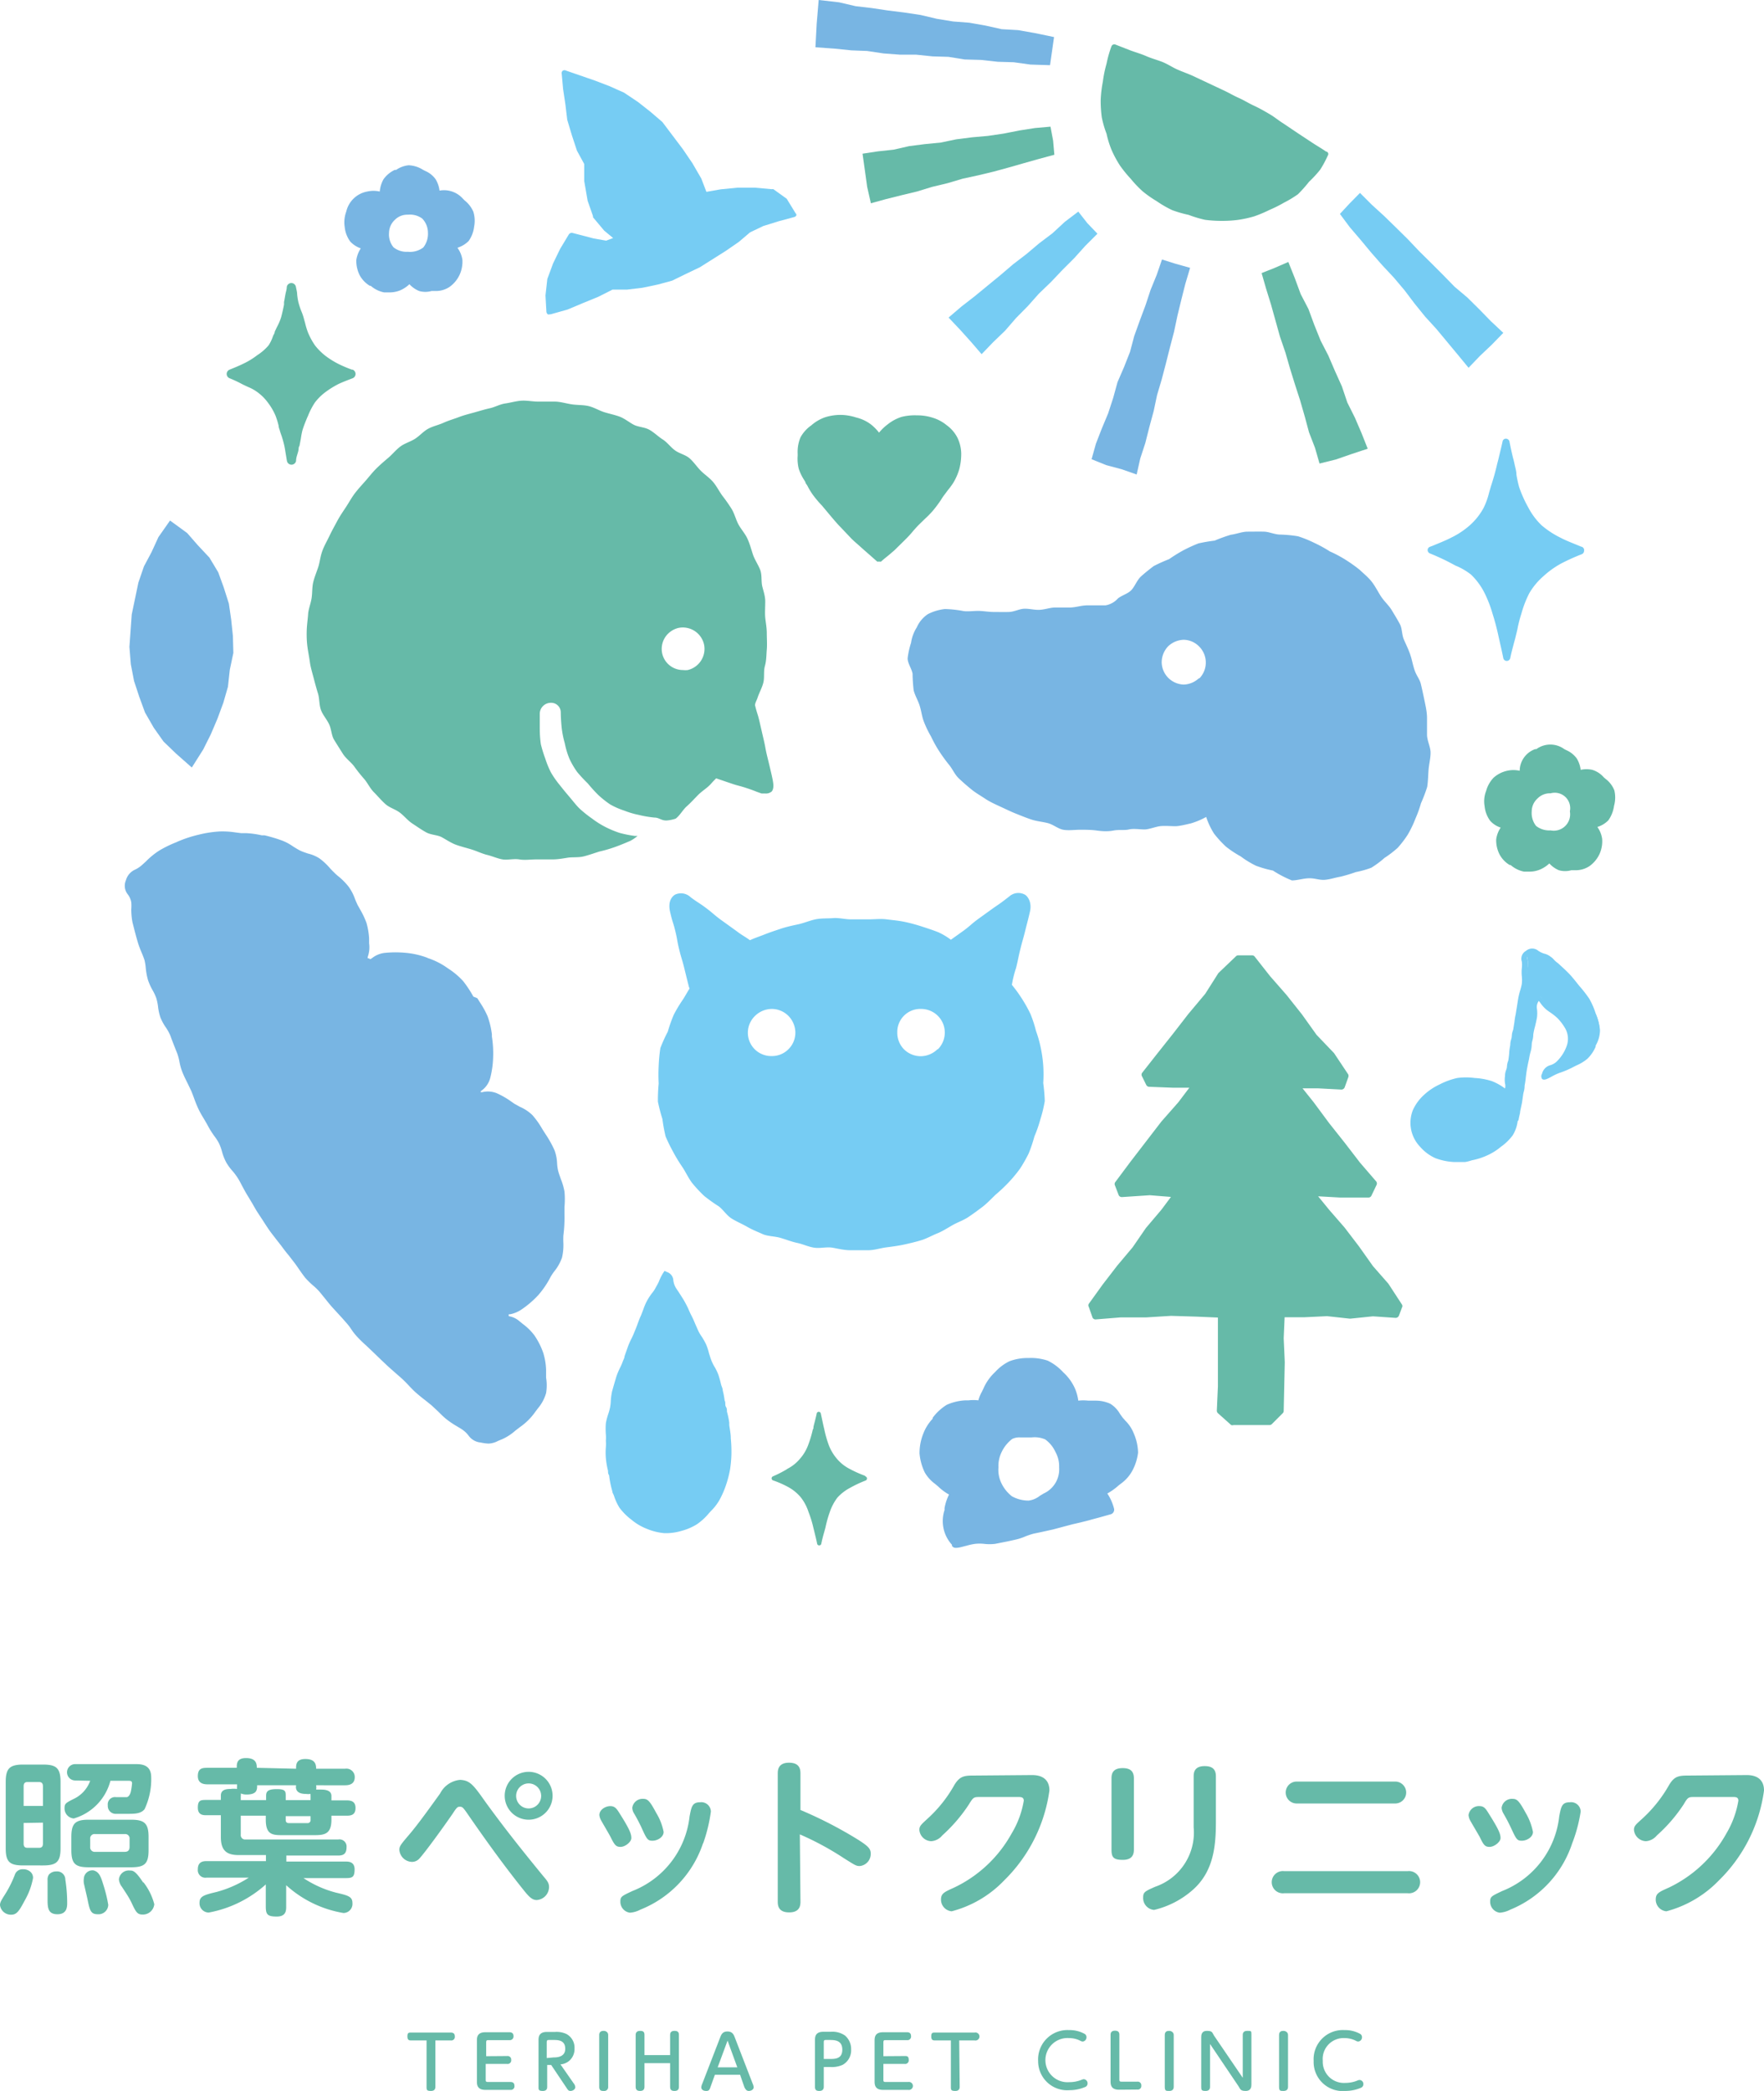 <svg id="レイヤー_1" data-name="レイヤー 1" xmlns="http://www.w3.org/2000/svg" viewBox="0 0 114.22 135.37"><defs><style>.cls-1{fill:#66baa8;}.cls-2{fill:#76ccf3;}.cls-3{fill:#78b5e3;}</style></defs><path class="cls-1" d="M2.49,121.58a4.58,4.58,0,0,1-.55,1.48c-.37.71-.53.9-.87.9a.71.71,0,0,1-.72-.62c0-.19.09-.32.36-.75a7.16,7.16,0,0,0,.61-1.24.52.52,0,0,1,.54-.33C2,121,2.49,121.11,2.49,121.58Zm1.78-1.93c0,.88-.25,1.12-1.13,1.12H1.85c-.89,0-1.13-.24-1.13-1.12v-4.28c0-.87.25-1.13,1.13-1.13H3.14c.86,0,1.13.23,1.13,1.13Zm-2.39-2.73H3.13v-1.28c0-.18-.08-.27-.25-.27H2.13c-.19,0-.25.11-.25.27Zm0,1.1v1.34c0,.17.06.27.25.27h.75c.19,0,.25-.11.25-.27V118Zm2.7,3.67a9.74,9.74,0,0,1,.12,1.49c0,.25,0,.75-.63.75s-.64-.44-.64-1c0-.19,0-1,0-1.21a.57.57,0,0,1,.09-.36.61.61,0,0,1,.47-.2A.53.53,0,0,1,4.58,121.69Zm.64-6.42a.53.53,0,1,1,0-1.06H9.09c.37,0,1.05,0,1.05.85a4.53,4.53,0,0,1-.43,2.07c-.23.28-.58.3-1.1.3l-.74,0a.51.51,0,0,1-.54-.55.47.47,0,0,1,.54-.53c.11,0,.57,0,.67,0s.22-.11.28-.35a4.59,4.59,0,0,0,.08-.53c0-.08,0-.18-.2-.18H7.5a3.45,3.45,0,0,1-2.37,2.44.65.65,0,0,1-.6-.67c0-.3.08-.34.66-.63a2.08,2.08,0,0,0,1-1.14Zm4.75,4.5c0,.88-.24,1.12-1.13,1.12H6.09c-.88,0-1.12-.24-1.12-1.12v-.83c0-.87.23-1.13,1.12-1.13H8.84c.88,0,1.13.25,1.13,1.13Zm-2.92,2.28a9.31,9.31,0,0,1,.31,1.27.63.63,0,0,1-.68.61c-.46,0-.52-.25-.67-1-.09-.39-.14-.61-.23-1a1.13,1.13,0,0,1,0-.32.56.56,0,0,1,.62-.52C6.78,121.19,6.88,121.5,7.05,122.05Zm1.69-3a.28.28,0,0,0-.31-.31H6.51a.28.28,0,0,0-.32.31v.52a.29.29,0,0,0,.32.32H8.43c.22,0,.31-.12.31-.32Zm.89,2.8a3.91,3.91,0,0,1,.71,1.43.74.74,0,0,1-.75.67c-.36,0-.44-.16-.74-.8-.13-.26-.2-.38-.61-1a.93.93,0,0,1-.19-.48.64.64,0,0,1,.71-.57C9,121.09,9.17,121.2,9.63,121.89Z" transform="translate(-0.35)"/><path class="cls-1" d="M19.52,114.51c0-.26,0-.63.6-.63s.7.3.7.63h1.87a.54.54,0,0,1,.63.54c0,.44-.32.53-.63.53H20.82a.87.87,0,0,1,0,.28l.31,0c.41,0,.68.1.68.42v.28h1c.27,0,.56.06.56.49s-.26.5-.56.5h-1v.26c0,.94-.46,1-1.12,1h-2c-.67,0-1.13,0-1.13-1v-.26H15.94v1.23a.28.28,0,0,0,.31.31h6a.46.46,0,0,1,.54.49c0,.41-.17.55-.54.55H18.89v.39h3.86c.15,0,.56,0,.56.5s-.14.57-.56.57H20a7,7,0,0,0,2.1.94c.77.18,1.07.25,1.07.67a.59.59,0,0,1-.58.65,7.29,7.29,0,0,1-3.71-1.8v1.37c0,.26,0,.66-.61.66s-.71-.14-.71-.66V122a7.58,7.58,0,0,1-3.69,1.82.6.6,0,0,1-.6-.64c0-.41.29-.5,1.09-.69a7.3,7.3,0,0,0,2.1-.93H13.73a.49.49,0,0,1-.57-.54c0-.48.32-.53.57-.53h3.84v-.39H15.82c-.74,0-1.17-.24-1.17-1.17v-1.41h-.93c-.2,0-.56,0-.56-.49s.19-.5.56-.5h.93v-.28c0-.37.31-.43.63-.43a1.53,1.53,0,0,1,.42,0,.36.36,0,0,1,0-.15v-.15H13.81c-.17,0-.65,0-.65-.53s.31-.54.65-.54h1.87c0-.27,0-.63.6-.63s.7.3.7.63Zm0,1.07H17c0,.28,0,.6-.69.6a1,1,0,0,1-.37-.07.34.34,0,0,1,0,.15v.28h1.64v-.28c0-.3.14-.43.7-.43s.57.15.57.43v.28h1.61v-.29a.41.41,0,0,1,0-.11,1.11,1.11,0,0,1-.31,0c-.4,0-.64-.14-.64-.46Zm-.67,2v.24c0,.14.06.21.21.21h1.19a.19.19,0,0,0,.21-.21v-.24Z" transform="translate(-0.35)"/><path class="cls-1" d="M31.79,116.67c1.26,1.73,2.27,3,3.75,4.81.28.32.36.46.36.69a.85.85,0,0,1-.8.84c-.3,0-.51-.22-.89-.7-1.28-1.6-2.48-3.27-3.67-5-.19-.26-.25-.34-.4-.34s-.19,0-.48.45c-.69,1-1.79,2.51-2.15,2.9a.64.64,0,0,1-.48.22.84.84,0,0,1-.82-.77c0-.24.06-.32.64-1s1.35-1.76,2-2.66a1.62,1.62,0,0,1,1.29-.88C30.78,115.26,31,115.55,31.79,116.67Zm4.34-.4a1.55,1.55,0,1,1-1.55-1.56A1.55,1.55,0,0,1,36.13,116.27Zm-2.36,0a.81.81,0,0,0,1.62,0,.81.81,0,1,0-1.62,0Z" transform="translate(-0.35)"/><path class="cls-1" d="M39.87,116.93c.32,0,.43.2.65.55.63,1,.71,1.27.71,1.52s-.4.57-.7.57-.39-.13-.65-.65c-.09-.18-.53-.92-.61-1.07a.9.9,0,0,1-.11-.34C39.16,117.16,39.55,116.93,39.87,116.93Zm6,2.41a7,7,0,0,1-4.05,4.29,1.7,1.7,0,0,1-.68.2.71.71,0,0,1-.62-.73c0-.31.09-.35.77-.67A5.88,5.88,0,0,0,45,117.6c.12-.63.17-.92.69-.92a.62.62,0,0,1,.69.6A10.09,10.09,0,0,1,45.88,119.34ZM42,116.46c.28,0,.42.12.84.91a3.67,3.67,0,0,1,.48,1.23c0,.34-.4.57-.72.57s-.37-.09-.74-.91c-.17-.35-.25-.5-.45-.85a.74.74,0,0,1-.12-.37A.67.67,0,0,1,42,116.46Z" transform="translate(-0.35)"/><path class="cls-1" d="M52.18,123.09c0,.22,0,.72-.73.72s-.74-.48-.74-.72v-8.25c0-.21,0-.72.73-.72s.74.48.74.72v2.34a27,27,0,0,1,3.74,1.93c.61.39.81.57.81.88a.79.79,0,0,1-.71.82c-.24,0-.31-.06-1-.49a18.8,18.8,0,0,0-2.88-1.56Z" transform="translate(-0.35)"/><path class="cls-1" d="M67.15,114.92c.24,0,1.15,0,1.15,1a10.08,10.08,0,0,1-2.93,5.82,7.23,7.23,0,0,1-3.4,2,.76.76,0,0,1-.69-.76c0-.4.22-.49.86-.78a8.34,8.34,0,0,0,3.72-3.51,6,6,0,0,0,.78-2.11c0-.24-.19-.24-.37-.24H63.83c-.43,0-.45,0-.75.49a10.24,10.24,0,0,1-1.72,2,1,1,0,0,1-.71.37.79.79,0,0,1-.77-.73c0-.25.11-.34.51-.71a8.6,8.6,0,0,0,1.75-2.19c.37-.61.67-.62,1.35-.62Z" transform="translate(-0.35)"/><path class="cls-1" d="M73.77,119.74c0,.32-.1.67-.72.67s-.73-.18-.73-.67v-4.61c0-.27.06-.66.72-.66.45,0,.73.16.73.66ZM77.64,115c0-.26.06-.66.71-.66.47,0,.73.18.73.66v2.94c0,1.55-.14,3.19-1.46,4.38a5.79,5.79,0,0,1-2.54,1.33.77.77,0,0,1-.71-.81c0-.34.12-.4.78-.69a3.71,3.71,0,0,0,2.49-3.85Z" transform="translate(-0.35)"/><path class="cls-1" d="M91.5,121.14a.72.72,0,1,1,0,1.43h-8a.72.72,0,1,1,0-1.43Zm-.81-5.8a.71.71,0,1,1,0,1.42H84.31a.71.71,0,1,1,0-1.42Z" transform="translate(-0.35)"/><path class="cls-1" d="M96.15,116.93c.32,0,.42.2.64.55.63,1,.72,1.27.72,1.52s-.41.57-.71.57-.39-.13-.64-.65c-.1-.18-.54-.92-.62-1.07a.88.88,0,0,1-.1-.34A.67.67,0,0,1,96.15,116.93Zm6,2.41a7,7,0,0,1-4,4.29,1.77,1.77,0,0,1-.69.2.71.71,0,0,1-.62-.73c0-.31.1-.35.77-.67a5.88,5.88,0,0,0,3.7-4.83c.12-.63.17-.92.69-.92a.62.62,0,0,1,.7.6A9.71,9.71,0,0,1,102.15,119.34Zm-3.86-2.88c.28,0,.42.12.85.91a3.86,3.86,0,0,1,.47,1.23c0,.34-.4.57-.72.57s-.36-.09-.74-.91c-.17-.35-.25-.5-.45-.85a.85.85,0,0,1-.12-.37A.67.67,0,0,1,98.29,116.46Z" transform="translate(-0.35)"/><path class="cls-1" d="M113.43,114.92c.23,0,1.14,0,1.14,1a10,10,0,0,1-2.92,5.82,7.33,7.33,0,0,1-3.4,2,.76.76,0,0,1-.69-.76c0-.4.21-.49.86-.78a8.39,8.39,0,0,0,3.72-3.51,6.12,6.12,0,0,0,.77-2.11c0-.24-.18-.24-.36-.24H110.1c-.43,0-.45,0-.74.49a10.06,10.06,0,0,1-1.73,2,1,1,0,0,1-.7.37.8.8,0,0,1-.78-.73c0-.25.11-.34.52-.71a8.83,8.83,0,0,0,1.75-2.19c.36-.61.66-.62,1.35-.62Z" transform="translate(-0.35)"/><path class="cls-1" d="M28.54,135.1c0,.06,0,.27-.28.27s-.29-.07-.29-.27v-3H27c-.14,0-.27,0-.27-.26s.1-.25.27-.25h2.54c.14,0,.26.05.26.25a.23.23,0,0,1-.26.26h-1Z" transform="translate(-0.35)"/><path class="cls-1" d="M33.19,133.11a.23.23,0,0,1,.26.25.23.23,0,0,1-.26.26H31.8v1c0,.13,0,.17.17.17H33.4c.14,0,.26.05.26.25a.23.23,0,0,1-.26.26H31.77c-.54,0-.54-.37-.54-.56v-2.61c0-.2,0-.56.54-.56h1.56c.14,0,.27.05.27.25a.24.24,0,0,1-.27.26H32c-.13,0-.17,0-.17.17v.87Z" transform="translate(-0.35)"/><path class="cls-1" d="M37.49,134.87a.45.45,0,0,1,.11.25c0,.16-.18.25-.31.25s-.17-.07-.25-.19l-1-1.49h-.26v1.42c0,.06,0,.26-.28.26s-.28-.09-.28-.26v-3c0-.2,0-.56.54-.56h.53a1.51,1.51,0,0,1,.73.13,1,1,0,0,1,.53.94,1,1,0,0,1-.38.83,1,1,0,0,1-.53.2ZM36.2,133.2c.16,0,.75,0,.75-.56s-.47-.57-.74-.57h-.3c-.11,0-.16,0-.16.17v1Z" transform="translate(-0.35)"/><path class="cls-1" d="M39.15,131.75c0-.23.16-.27.29-.27s.29.08.29.27v3.35a.25.25,0,0,1-.28.27c-.14,0-.3,0-.3-.27Z" transform="translate(-0.35)"/><path class="cls-1" d="M43.74,133.05v-1.31c0-.16.08-.26.28-.26s.29.07.29.26v3.36c0,.17-.08.27-.28.27s-.29-.07-.29-.27v-1.53H42.08v1.53c0,.17-.08.27-.28.27s-.29-.08-.29-.27v-3.36c0-.16.09-.26.29-.26s.28.07.28.26v1.31Z" transform="translate(-0.35)"/><path class="cls-1" d="M46.36,135.1c-.06.18-.1.27-.27.27s-.33-.06-.33-.24a.64.64,0,0,1,.06-.22l1.16-3c.07-.18.15-.39.47-.39s.41.2.48.39l1.16,3a.61.61,0,0,1,.06.22c0,.17-.19.24-.32.24s-.22-.1-.29-.27l-.27-.78H46.64Zm1.73-1.26-.63-1.73-.64,1.73Z" transform="translate(-0.35)"/><path class="cls-1" d="M53.69,135.1c0,.17-.09.27-.29.27s-.28-.07-.28-.27v-3c0-.2,0-.56.54-.56h.48a1.42,1.42,0,0,1,.92.24,1.14,1.14,0,0,1,.4.9,1.07,1.07,0,0,1-.55,1,1.66,1.66,0,0,1-.79.14h-.43Zm.39-1.8c.33,0,.81,0,.81-.6s-.46-.63-.81-.63h-.23c-.12,0-.16,0-.16.17v1.06Z" transform="translate(-0.35)"/><path class="cls-1" d="M58.93,133.11c.14,0,.26,0,.26.25a.23.23,0,0,1-.26.26H57.55v1c0,.13,0,.17.16.17h1.44a.26.26,0,1,1,0,.51H57.52c-.54,0-.54-.37-.54-.56v-2.61c0-.2,0-.56.54-.56h1.56c.14,0,.26.05.26.25a.23.23,0,0,1-.26.26H57.71c-.12,0-.16,0-.16.17v.87Z" transform="translate(-0.35)"/><path class="cls-1" d="M62.49,135.1c0,.06,0,.27-.28.27s-.29-.07-.29-.27v-3h-1c-.14,0-.27,0-.27-.26s.1-.25.27-.25h2.54a.26.26,0,1,1,0,.51h-1Z" transform="translate(-0.35)"/><path class="cls-1" d="M67.57,133.43a1.9,1.9,0,0,1,2-2,2,2,0,0,1,1,.24.24.24,0,0,1,.13.22.27.27,0,0,1-.24.28.33.33,0,0,1-.16-.05,1.57,1.57,0,0,0-.71-.17,1.43,1.43,0,1,0,0,2.85,2.07,2.07,0,0,0,.68-.11c.19-.07.21-.08.25-.08a.26.26,0,0,1,.25.27.24.24,0,0,1-.17.24,2.58,2.58,0,0,1-1,.2A1.88,1.88,0,0,1,67.57,133.43Z" transform="translate(-0.35)"/><path class="cls-1" d="M72.8,135.29c-.54,0-.54-.37-.54-.56v-3c0-.15.08-.26.28-.26s.29.08.29.26v2.87c0,.13,0,.17.16.17h1a.23.23,0,0,1,.26.25.23.23,0,0,1-.26.26Z" transform="translate(-0.35)"/><path class="cls-1" d="M75.77,131.75c0-.23.15-.27.28-.27s.3.08.3.27v3.35c0,.16-.08.27-.29.27s-.29,0-.29-.27Z" transform="translate(-0.35)"/><path class="cls-1" d="M80.82,131.74c0-.05,0-.26.28-.26s.28,0,.28.26v3.2c0,.12,0,.43-.37.43s-.35-.14-.47-.31l-1.84-2.73v2.77c0,.06,0,.27-.28.27s-.29-.07-.29-.27v-3.19c0-.13,0-.43.37-.43s.34.12.46.31l1.86,2.73Z" transform="translate(-0.35)"/><path class="cls-1" d="M83.17,131.75c0-.23.15-.27.28-.27s.3.08.3.27v3.35c0,.16-.08.27-.29.27s-.29,0-.29-.27Z" transform="translate(-0.35)"/><path class="cls-1" d="M85.41,133.43a1.89,1.89,0,0,1,2-2,2,2,0,0,1,1,.24.24.24,0,0,1,.13.22.27.27,0,0,1-.25.28.33.33,0,0,1-.15-.05,1.6,1.6,0,0,0-.71-.17A1.35,1.35,0,0,0,86,133.42a1.37,1.37,0,0,0,1.45,1.43,2.12,2.12,0,0,0,.68-.11c.18-.07.2-.08.25-.08a.26.26,0,0,1,.25.27.25.25,0,0,1-.17.24,2.59,2.59,0,0,1-1,.2A1.88,1.88,0,0,1,85.41,133.43Z" transform="translate(-0.35)"/><path class="cls-1" d="M62.34,28.33a2.27,2.27,0,0,0-.69-.8,2.62,2.62,0,0,0-.92-.49,3.22,3.22,0,0,0-1-.15,3.5,3.5,0,0,0-1,.1,2.81,2.81,0,0,0-.91.49,3.1,3.1,0,0,0-.55.53,3.17,3.17,0,0,0-.55-.55,2.59,2.59,0,0,0-.93-.43,3.44,3.44,0,0,0-1-.17,3.4,3.4,0,0,0-1,.15,2.7,2.7,0,0,0-.91.53,2.28,2.28,0,0,0-.7.78A2.44,2.44,0,0,0,52,29.38v.12a2.7,2.7,0,0,0,.07.85,3.07,3.07,0,0,0,.34.71l.09.15c0,.08.09.16.13.24a4.71,4.71,0,0,0,.35.58,7.08,7.08,0,0,0,.59.7l.26.31.25.3c.17.2.37.44.6.69l.25.26.54.57c.14.14.3.28.46.42l.38.34.39.34.44.39a.18.18,0,0,0,.13,0,.19.19,0,0,0,.14,0c.15-.14.3-.26.44-.37l.41-.35.59-.58.22-.22a6.14,6.14,0,0,0,.42-.47c.11-.12.22-.25.34-.37h0l.4-.39a6.47,6.47,0,0,0,.52-.53,7.82,7.82,0,0,0,.55-.74,3,3,0,0,1,.22-.32l.2-.27a4.68,4.68,0,0,0,.36-.49,3.66,3.66,0,0,0,.39-.9,3.89,3.89,0,0,0,.12-1A2.46,2.46,0,0,0,62.34,28.33Z" transform="translate(-0.35)"/><path class="cls-1" d="M23.19,23.93l-.06,0a8.7,8.7,0,0,1-.85-.36,5.59,5.59,0,0,1-.84-.52,3.93,3.93,0,0,1-.68-.67,4.31,4.31,0,0,1-.47-.86,4.67,4.67,0,0,1-.18-.59L20,20.53a3.39,3.39,0,0,0-.15-.41,5.22,5.22,0,0,1-.18-.56,4.17,4.17,0,0,1-.08-.51c0-.15-.05-.31-.08-.48a.3.3,0,0,0-.59,0c0,.15-.05.3-.08.44s-.06.36-.1.54l0,.17c-.06.3-.12.58-.19.83a3.73,3.73,0,0,1-.26.61l-.15.31c0,.1-.07.19-.11.28a2.48,2.48,0,0,1-.29.61A3.35,3.35,0,0,1,17,23a4.82,4.82,0,0,1-.84.52c-.24.12-.54.25-.94.41a.3.3,0,0,0,0,.56,8.23,8.23,0,0,1,.79.37l.14.07.28.13a2.75,2.75,0,0,1,.59.33,3.13,3.13,0,0,1,.68.68,3.93,3.93,0,0,1,.49.84,5,5,0,0,1,.2.65c0,.11.05.21.08.32s.07.22.11.33.13.42.18.65.06.34.09.51.05.31.08.47a.3.3,0,0,0,.59,0c0-.22.09-.42.14-.62s0-.23.08-.35l.09-.47a5.06,5.06,0,0,1,.1-.53c.09-.3.2-.56.3-.81l.06-.13a4.67,4.67,0,0,1,.45-.87,3.43,3.43,0,0,1,.69-.68,5.92,5.92,0,0,1,.84-.52c.19-.09.39-.17.62-.26l.29-.11a.3.3,0,0,0,0-.56Z" transform="translate(-0.35)"/><path class="cls-1" d="M56.35,95.54a7.51,7.51,0,0,1-1-.45,2.67,2.67,0,0,1-.82-.66,3,3,0,0,1-.53-.91,7.32,7.32,0,0,1-.28-1v0c-.08-.32-.14-.64-.22-1a.14.14,0,0,0-.14-.12.14.14,0,0,0-.13.12c-.06.28-.12.51-.18.74s0,.19-.07.29a7.57,7.57,0,0,1-.3,1,2.8,2.8,0,0,1-.53.89,2.6,2.6,0,0,1-.81.65l-.09.06a7.46,7.46,0,0,1-.85.43.14.14,0,0,0,0,.26,6.42,6.42,0,0,1,1,.44,2.82,2.82,0,0,1,.81.67,3.06,3.06,0,0,1,.49.93,7.24,7.24,0,0,1,.31,1l.06.24c.06.26.13.52.19.82a.13.13,0,0,0,.13.11.13.13,0,0,0,.14-.11c.05-.25.11-.48.17-.69s.07-.25.1-.36v0a7.32,7.32,0,0,1,.28-1,3.3,3.3,0,0,1,.49-.93,3,3,0,0,1,.83-.64,7.86,7.86,0,0,1,1-.47.14.14,0,0,0,0-.26Z" transform="translate(-0.35)"/><path class="cls-2" d="M102.73,35.39l-.17-.07c-.44-.18-.83-.33-1.17-.51a5.83,5.83,0,0,1-1.22-.8,4.46,4.46,0,0,1-.86-1.15,8,8,0,0,1-.6-1.34,7.78,7.78,0,0,1-.17-.79c0-.22-.07-.44-.12-.67s-.06-.27-.1-.41c-.08-.33-.16-.69-.23-1.06a.24.24,0,0,0-.23-.19.22.22,0,0,0-.22.19c-.07.33-.15.64-.22.94s-.09.36-.13.52c-.11.48-.24.94-.4,1.43l-.12.41a4.7,4.7,0,0,1-.36,1A4.17,4.17,0,0,1,95.53,34a5.28,5.28,0,0,1-1.2.8c-.34.18-.75.34-1.18.52l-.21.08a.23.23,0,0,0-.15.21.24.24,0,0,0,.15.22,14.51,14.51,0,0,1,1.36.63l.3.16a4.14,4.14,0,0,1,1,.58,4.36,4.36,0,0,1,.86,1.16,8,8,0,0,1,.53,1.36c.13.41.26.88.38,1.43s.21.91.32,1.46a.23.23,0,0,0,.22.18.24.24,0,0,0,.23-.18c.06-.31.14-.6.21-.87s.11-.39.15-.57l.09-.37a8.78,8.78,0,0,1,.27-1.07v0a6.87,6.87,0,0,1,.51-1.32,4.4,4.4,0,0,1,.9-1.09,5.83,5.83,0,0,1,1.17-.84,13.44,13.44,0,0,1,1.33-.6.24.24,0,0,0,.15-.22A.23.23,0,0,0,102.73,35.39Z" transform="translate(-0.35)"/><path class="cls-2" d="M51.86,13.8l-.55-.9a.17.17,0,0,0-.06-.06l-.82-.59a.18.18,0,0,0-.1,0l-1.09-.1H48.1L47,12.26l-.91.16-.33-.86v0l-.58-1-.62-.91L43.24,7.9l0,0-.77-.66-.8-.63L40.76,6l-.94-.42-.94-.36L37,4.57a.21.21,0,0,0-.2,0,.19.19,0,0,0-.08.19l.09,1,.15,1,.12,1a.08.08,0,0,1,0,0l.3,1,.33,1v0l.47.86,0,1.11L38.4,13,38.75,14a.13.13,0,0,0,0,.07l.72.86,0,0,.58.48-.45.17-.8-.14-1.38-.36a.23.23,0,0,0-.24.1l-.56.93-.46.95-.37,1a.07.07,0,0,0,0,0l-.12,1.07.06,1.06a.26.26,0,0,0,.09.16.19.19,0,0,0,.12,0h.06l1.1-.31,1-.42,1-.41.91-.46.94,0,1-.12,1-.21.92-.25,0,0,.88-.43.92-.44,1.68-1.06.84-.58.73-.62.86-.41,1-.31,1-.27a.19.19,0,0,0,.14-.13A.19.19,0,0,0,51.86,13.8Z" transform="translate(-0.35)"/><path class="cls-3" d="M92.75,47.59c0-.38,0-.76,0-1.12s-.09-.76-.16-1.1-.16-.76-.24-1.09-.29-.53-.42-.94-.15-.63-.28-1-.26-.61-.4-.94-.1-.7-.26-1-.34-.59-.52-.89-.44-.53-.64-.81-.39-.68-.63-1-.54-.55-.81-.81a9.82,9.82,0,0,0-.93-.66,8,8,0,0,0-1-.53,8.64,8.64,0,0,0-1-.55,7.58,7.58,0,0,0-1.06-.43,8.31,8.31,0,0,0-1.14-.11c-.37,0-.72-.18-1.06-.19s-.74,0-1.08,0-.73.16-1.07.2A10.13,10.13,0,0,0,79,35a10.41,10.41,0,0,0-1.05.18,9.73,9.73,0,0,0-1,.46,9.83,9.83,0,0,0-.9.56,10.13,10.13,0,0,0-1,.45c-.3.23-.58.45-.83.68s-.4.66-.63.89-.64.34-.86.53a1.39,1.39,0,0,1-.79.44v0c-.29,0-.68,0-1.13,0s-.72.12-1.13.14l-1,0c-.32,0-.65.13-1,.15s-.67-.08-1-.07-.66.2-1,.21-.68,0-1,0-.69-.07-1-.07-.73.06-1,0a7.23,7.23,0,0,0-1.15-.12,3.19,3.19,0,0,0-1.1.33,2,2,0,0,0-.72.86,2.55,2.55,0,0,0-.37,1,5.11,5.11,0,0,0-.22,1c0,.33.26.66.32,1a10.1,10.1,0,0,0,.07,1.07c.08.33.28.65.39,1s.14.68.26,1a6.62,6.62,0,0,0,.48,1,7.78,7.78,0,0,0,.52.94,10.68,10.68,0,0,0,.63.87c.23.27.37.63.63.88s.54.49.82.72.6.41.9.61.63.35,1,.52.65.31,1,.45.67.27,1,.38.71.14,1.06.23.66.37,1,.43.73,0,1.09,0,.72,0,1.08.05.72.07,1.08,0,.7,0,1-.07.71,0,1,0,.7-.17,1-.21.73,0,1,0,.73-.12,1-.18a4.81,4.81,0,0,0,1-.42,4.91,4.91,0,0,0,.51,1.08,7.1,7.1,0,0,0,.77.84,6.52,6.52,0,0,0,.95.63,6,6,0,0,0,1,.61,6.94,6.94,0,0,0,1.09.31A7.31,7.31,0,0,0,84,57c.36,0,.75-.14,1.14-.14s.65.13,1,.1.64-.14,1-.2a10.12,10.12,0,0,0,1-.3,6.32,6.32,0,0,0,1-.28,6.2,6.2,0,0,0,.86-.64,6.82,6.82,0,0,0,.85-.65,6.82,6.82,0,0,0,.65-.85A7,7,0,0,0,92,53a7.52,7.52,0,0,0,.36-1,9.47,9.47,0,0,0,.4-1.05c.06-.36.06-.74.09-1.11s.13-.74.13-1.11S92.77,48,92.75,47.59ZM78,43.89a1.52,1.52,0,0,1-1,.43,1.49,1.49,0,0,1-1-.43,1.47,1.47,0,0,1-.43-1,1.51,1.51,0,0,1,.42-1.05,1.53,1.53,0,0,1,1-.42,1.43,1.43,0,0,1,1,.43,1.47,1.47,0,0,1,0,2.09Z" transform="translate(-0.35)"/><path class="cls-2" d="M67.9,70.12a8.62,8.62,0,0,0,0-1.14,8.46,8.46,0,0,0-.16-1.14,7.75,7.75,0,0,0-.31-1.1,7.86,7.86,0,0,0-.36-1.1,9.13,9.13,0,0,0-.56-1,9,9,0,0,0-.64-.88,6.9,6.9,0,0,1,.27-1.09c.15-.61.13-.62.28-1.23s.17-.6.32-1.21.16-.6.3-1.21-.15-1-.33-1.1a.88.88,0,0,0-1,.11c-.48.37-.47.37-1,.73l-1,.72c-.49.36-.47.4-.95.76l-.84.6a4.35,4.35,0,0,0-.8-.48c-.35-.14-.72-.26-1.09-.38s-.74-.22-1.12-.3-.76-.11-1.15-.16-.77,0-1.16,0-.76,0-1.15,0-.77-.11-1.15-.08-.77,0-1.15.08-.74.24-1.11.32-.75.16-1.11.28-.73.24-1.08.38-.64.23-.94.37c-.39-.28-.46-.28-.91-.62l-1-.72c-.48-.36-.46-.39-.94-.75s-.51-.33-1-.7a.9.9,0,0,0-1-.16c-.15.09-.49.38-.32,1.12s.18.6.33,1.21.11.62.26,1.23.18.6.33,1.21.15.61.3,1.21A.78.78,0,0,1,45,64c-.15.23-.28.48-.43.71a8.85,8.85,0,0,0-.6,1,9.86,9.86,0,0,0-.38,1.08,10.11,10.11,0,0,0-.48,1.06A10.43,10.43,0,0,0,43,69a11.05,11.05,0,0,0,0,1.15,11.57,11.57,0,0,0-.05,1.17,10.83,10.83,0,0,0,.29,1.12,10.43,10.43,0,0,0,.21,1.14,11.23,11.23,0,0,0,.49,1,10.13,10.13,0,0,0,.61,1c.21.32.37.68.61,1a9,9,0,0,0,.79.85,10.62,10.62,0,0,0,.94.67c.3.23.52.6.85.8s.69.35,1,.53.69.33,1,.47.76.13,1.14.24.72.25,1.1.33.73.26,1.12.31.78-.07,1.17,0,.75.16,1.14.16.78,0,1.16,0,.77-.13,1.14-.18.78-.1,1.15-.18.75-.17,1.12-.28.71-.31,1.06-.45.68-.36,1-.54.7-.31,1-.51.63-.44.93-.67.57-.52.84-.78a10.46,10.46,0,0,0,.84-.79,9,9,0,0,0,.74-.89,9.05,9.05,0,0,0,.57-1,9.46,9.46,0,0,0,.37-1.1,8.27,8.27,0,0,0,.38-1.09A8.49,8.49,0,0,0,68,71.28,11.65,11.65,0,0,0,67.9,70.12ZM51.4,67.93a1.49,1.49,0,0,1-1.08.44,1.51,1.51,0,0,1-1.08-2.6,1.56,1.56,0,0,1,1.08-.45,1.52,1.52,0,0,1,1.08.45,1.56,1.56,0,0,1,.45,1.08A1.5,1.5,0,0,1,51.4,67.93Zm9.65,0a1.56,1.56,0,0,1-1.08.45,1.54,1.54,0,0,1-1.09-.45,1.53,1.53,0,0,1-.43-1.08A1.49,1.49,0,0,1,60,65.32a1.53,1.53,0,0,1,1.08,2.61Z" transform="translate(-0.35)"/><path class="cls-1" d="M50.31,50.15c-.13-.56-.13-.56-.27-1.13s-.11-.57-.24-1.13-.13-.56-.26-1.13-.17-.55-.3-1.1c0-.16.11-.32.16-.48.11-.34.3-.66.38-1s0-.71.1-1.07.09-.7.12-1.05,0-.71,0-1.07-.07-.7-.1-1,0-.71,0-1.06-.13-.7-.2-1h0c-.07-.35,0-.73-.14-1.07s-.35-.63-.47-1-.2-.68-.35-1-.4-.59-.57-.9-.25-.68-.44-1a10.45,10.45,0,0,0-.61-.87c-.21-.29-.37-.62-.6-.89s-.54-.47-.79-.72-.45-.56-.72-.8-.66-.31-.95-.52-.5-.52-.8-.71-.56-.46-.87-.63-.71-.17-1-.32-.6-.41-.93-.53-.69-.19-1-.29-.66-.31-1-.39-.72-.06-1.07-.11S36.62,26,36.27,26s-.71,0-1.07,0-.72-.08-1.07-.06-.71.13-1.06.18-.68.24-1,.31-.68.18-1,.27-.69.18-1,.3-.67.22-1,.37-.69.22-1,.39-.55.46-.85.65-.67.29-.95.5-.51.5-.78.73-.54.46-.79.71-.47.54-.7.8-.48.53-.69.81-.38.6-.58.9-.39.58-.56.9-.34.62-.49.94-.34.63-.47,1-.15.69-.25,1-.25.66-.33,1-.05.71-.11,1.06-.2.69-.22,1-.08.71-.09,1.07,0,.71.05,1.07.12.7.16,1,.16.69.24,1,.18.68.28,1,.07.73.19,1.06.38.61.53.93.15.72.32,1,.38.61.57.91.5.52.72.8a10.44,10.44,0,0,0,.66.83c.23.27.38.61.63.86s.48.53.75.77.64.33.93.55.51.51.8.7.6.41.91.58.72.16,1,.31.61.38.95.5.68.2,1,.3.67.27,1,.35.68.24,1,.29.72-.06,1.08,0,.71,0,1.06,0,.7,0,1.06,0,.69-.06,1-.11.71,0,1.06-.09.68-.21,1-.31a8.7,8.7,0,0,0,1-.29c.34-.12.67-.26,1-.4a2.44,2.44,0,0,0,.47-.32l-.17,0a7.22,7.22,0,0,1-1-.2,6.48,6.48,0,0,1-.93-.39,5.81,5.81,0,0,1-.85-.54,7.51,7.51,0,0,1-.79-.63c-.23-.22-.43-.49-.66-.76s-.42-.5-.64-.78a6.07,6.07,0,0,1-.56-.8,5.7,5.7,0,0,1-.37-.9,8.28,8.28,0,0,1-.29-.94,7.26,7.26,0,0,1-.07-1c0-.56,0-.93,0-1a.72.72,0,0,1,.71-.68.62.62,0,0,1,.65.62h0s0,.42.06,1a6.1,6.1,0,0,0,.2,1,5.29,5.29,0,0,0,.3,1,5.19,5.19,0,0,0,.51.87,9.73,9.73,0,0,0,.68.73,9.9,9.9,0,0,0,.67.74,6.23,6.23,0,0,0,.78.62,4.93,4.93,0,0,0,.91.4,5.53,5.53,0,0,0,.95.28,7,7,0,0,0,1,.17c.31,0,.43.19.78.19h0A2.42,2.42,0,0,0,44.1,53c.28-.21.46-.57.72-.8s.5-.5.75-.75.57-.43.81-.7.23-.24.34-.36l1,.34c.47.16.49.13,1,.3s.47.18.94.34c0,0,0,0,0,0s.15,0,.22,0a.58.58,0,0,0,.44-.13C50.52,51,50.39,50.53,50.31,50.15Zm-4.56-7.39a1.42,1.42,0,0,1-.87.62,1.51,1.51,0,0,1-.3,0,1.39,1.39,0,0,1-.88-.31,1.37,1.37,0,0,1-.48-.8,1.4,1.4,0,0,1,.19-1,1.43,1.43,0,0,1,.88-.62,1.41,1.41,0,0,1,1.65,1.09h0A1.41,1.41,0,0,1,45.75,42.76Z" transform="translate(-0.35)"/><path class="cls-2" d="M47.67,93.13c0-.29-.06-.57-.1-.87l0-.16a5.59,5.59,0,0,0-.15-.71c0-.11,0-.21-.07-.32s0-.27-.08-.4a4.8,4.8,0,0,0-.12-.64c0-.13-.07-.26-.11-.39a6.29,6.29,0,0,0-.17-.62,3,3,0,0,0-.26-.54,3.07,3.07,0,0,1-.2-.41c-.06-.15-.1-.3-.15-.45a3.65,3.65,0,0,0-.18-.56,4.35,4.35,0,0,0-.29-.52,2.65,2.65,0,0,1-.23-.39l-.19-.43c-.08-.19-.15-.36-.24-.53s-.14-.29-.2-.43-.17-.35-.26-.51-.24-.39-.35-.56-.15-.22-.21-.32a1.23,1.23,0,0,1-.16-.47.6.6,0,0,0-.42-.55l-.15-.07-.09.13A3.65,3.65,0,0,0,43,83c-.06.13-.14.26-.22.41a1.84,1.84,0,0,1-.22.32,4,4,0,0,0-.35.55,3.89,3.89,0,0,0-.21.51c-.06.15-.11.3-.18.45s-.14.35-.21.54-.11.28-.17.43-.11.26-.17.39a5.45,5.45,0,0,0-.25.55l-.23.65c0,.11-.07.22-.11.33a3.79,3.79,0,0,1-.18.42,4.38,4.38,0,0,0-.23.54c-.1.33-.2.67-.29,1a4.17,4.17,0,0,0-.08.59,3.1,3.1,0,0,1-.05.45,4,4,0,0,1-.12.43,3.8,3.8,0,0,0-.15.58,4.51,4.51,0,0,0,0,.73,2.67,2.67,0,0,1,0,.4,3,3,0,0,1,0,.42,4.18,4.18,0,0,0,0,.71,5.19,5.19,0,0,0,.14.82c0,.1,0,.2.07.29A6.12,6.12,0,0,0,40,96.55c0,.1.08.2.11.3a3.49,3.49,0,0,0,.35.76,3.84,3.84,0,0,0,.78.78l0,0a3.55,3.55,0,0,0,1,.59,3.81,3.81,0,0,0,1.14.28h.1a3.53,3.53,0,0,0,1-.15,3.66,3.66,0,0,0,1-.43,3.79,3.79,0,0,0,.78-.72l.13-.14a3.33,3.33,0,0,0,.53-.68,5.86,5.86,0,0,0,.44-1,6.85,6.85,0,0,0,.26-1,7.75,7.75,0,0,0,.09-1v0A8.91,8.91,0,0,0,47.67,93.13Z" transform="translate(-0.35)"/><polygon class="cls-3" points="15.08 41.17 14.97 40.12 14.82 39.08 14.49 38.04 14.13 37.05 13.56 36.1 12.81 35.3 12.12 34.51 11.01 33.7 10.26 34.77 9.81 35.75 9.32 36.67 8.96 37.72 8.53 39.78 8.38 41.88 8.47 43 8.68 44.09 9.02 45.12 9.39 46.13 9.96 47.12 10.59 48.01 11.4 48.79 12.42 49.69 13.16 48.52 13.65 47.54 14.08 46.53 14.46 45.5 14.76 44.46 14.88 43.36 15.11 42.27 15.08 41.17"/><path class="cls-3" d="M36.9,78.58c0-.15,0-.29,0-.44a5.38,5.38,0,0,0,0-1,4,4,0,0,0-.23-.79c-.06-.18-.13-.36-.18-.55a2.84,2.84,0,0,1-.07-.52,2.77,2.77,0,0,0-.16-.8,7,7,0,0,0-.59-1.06l-.21-.33a5.4,5.4,0,0,0-.64-.9,2.71,2.71,0,0,0-.82-.54l-.34-.19-.23-.16a5.22,5.22,0,0,0-.93-.53,1.54,1.54,0,0,0-.93-.06l-.09,0a.16.16,0,0,1,0-.06l0,0,.06-.05a1.46,1.46,0,0,0,.55-.8,6,6,0,0,0,.19-1.34,6.85,6.85,0,0,0-.08-1.35l0-.15a5.49,5.49,0,0,0-.28-1.17,5.94,5.94,0,0,0-.51-.92c-.05-.08-.1-.17-.16-.25L31,64.52a7.26,7.26,0,0,0-.66-1,4.8,4.8,0,0,0-.9-.77l-.19-.13a4.7,4.7,0,0,0-1.19-.59L28,62a5.32,5.32,0,0,0-1.35-.31,7,7,0,0,0-1.38,0,1.62,1.62,0,0,0-.83.34l-.11.07s0,0-.11-.06l-.06,0a.94.94,0,0,1,0-.09,1.83,1.83,0,0,0,.09-.88c0-.1,0-.21,0-.32a4.72,4.72,0,0,0-.17-1,5.43,5.43,0,0,0-.4-.85l-.18-.32c-.05-.12-.11-.24-.16-.37a3.14,3.14,0,0,0-.42-.81,4.37,4.37,0,0,0-.64-.65,2.52,2.52,0,0,1-.3-.27,3.83,3.83,0,0,1-.28-.29,4,4,0,0,0-.67-.62,2.38,2.38,0,0,0-.74-.31c-.17-.06-.33-.11-.48-.18s-.32-.18-.47-.27a3.35,3.35,0,0,0-.72-.39,10.24,10.24,0,0,0-1.14-.34l-.18,0a5.74,5.74,0,0,0-1-.14l-.33,0-.39-.05a5.38,5.38,0,0,0-1-.06,7.26,7.26,0,0,0-1.37.21,8.13,8.13,0,0,0-1.32.43l-.13.06a7.29,7.29,0,0,0-1.12.55,5,5,0,0,0-.84.69l-.22.2a1.93,1.93,0,0,1-.46.32A1.07,1.07,0,0,0,8.5,57a.89.89,0,0,0,.13.91,1.17,1.17,0,0,1,.22.51,3,3,0,0,1,0,.45,4.49,4.49,0,0,0,.08.85c.06.23.12.48.19.74s.09.33.14.5a6,6,0,0,0,.23.64c.08.19.16.38.22.57a3.56,3.56,0,0,1,.08.52,4.27,4.27,0,0,0,.14.75,3.79,3.79,0,0,0,.29.65,3.17,3.17,0,0,1,.25.53,3.38,3.38,0,0,1,.11.52,3.39,3.39,0,0,0,.16.74,3.28,3.28,0,0,0,.35.64,3.14,3.14,0,0,1,.28.5l.09.25c.12.31.24.62.37.94a3.71,3.71,0,0,1,.14.53,3.43,3.43,0,0,0,.21.72c.09.22.2.44.31.66l.24.5c.07.17.14.35.2.52s.17.45.28.68.22.41.34.61.2.34.29.51a6.1,6.1,0,0,0,.38.6,3.24,3.24,0,0,1,.31.48,3.14,3.14,0,0,1,.19.52,3.36,3.36,0,0,0,.27.7,3.31,3.31,0,0,0,.44.6,4.29,4.29,0,0,1,.33.45c.1.16.18.32.27.49s.23.43.36.64l.29.48c.12.21.24.43.38.64l.25.38c.15.23.3.47.46.7s.31.41.46.61l.33.42c.16.22.32.43.49.63l.3.39c.12.15.23.31.34.47s.27.39.42.58a5.17,5.17,0,0,0,.53.52,3.73,3.73,0,0,1,.4.39l.35.43c.16.2.31.39.47.57l.66.72.21.24a3.5,3.5,0,0,1,.36.46,3.79,3.79,0,0,0,.44.55c.18.19.36.36.54.52l.4.38.58.56.35.33c.19.18.38.34.56.5l.41.36c.15.14.29.28.43.43s.31.33.48.48.4.34.6.49l.41.33.46.43c.16.16.32.32.48.45a5.66,5.66,0,0,0,.69.47c.15.09.29.17.4.25a1.71,1.71,0,0,1,.39.39,1.09,1.09,0,0,0,.76.42,3.32,3.32,0,0,0,.51.07,1.41,1.41,0,0,0,.61-.17l.31-.13a3.32,3.32,0,0,0,.82-.54l.3-.23a4,4,0,0,0,1-1l.15-.2a2.68,2.68,0,0,0,.54-1,3.08,3.08,0,0,0,0-1l0-.33v-.18a4.21,4.21,0,0,0-.18-1.08,4.75,4.75,0,0,0-.58-1.15,3.62,3.62,0,0,0-.74-.73L34,85.55a1.4,1.4,0,0,0-.71-.34.5.5,0,0,1,0-.12h.08a2,2,0,0,0,.76-.32,6.21,6.21,0,0,0,1.08-.93A5.82,5.82,0,0,0,36,82.67a3.21,3.21,0,0,1,.24-.36,3,3,0,0,0,.5-.89,3.59,3.59,0,0,0,.09-.92,4.52,4.52,0,0,1,0-.52A9.14,9.14,0,0,0,36.9,78.58Z" transform="translate(-0.35)"/><path class="cls-2" d="M100.47,61.86c-.5-.16-.61-.53-1-.24s-.11.53-.2,1,0,.52-.09,1-.14.48-.23,1-.08.5-.17,1-.07.5-.16,1-.1.49-.18,1,0,.51-.13,1-.12.49-.21,1,.1.57-.16,1a3.39,3.39,0,0,0-1-.57,4.06,4.06,0,0,0-1.07-.19,4.35,4.35,0,0,0-1.08,0,4,4,0,0,0-1.11.41,3.75,3.75,0,0,0-1,.63,2.85,2.85,0,0,0-.7.95,2.11,2.11,0,0,0-.1,1.17,2.08,2.08,0,0,0,.53,1,2.77,2.77,0,0,0,.93.71A3.79,3.79,0,0,0,94.5,75a3.27,3.27,0,0,0,2.15-.3,3.58,3.58,0,0,0,.86-.54,3,3,0,0,0,.72-.7,2.28,2.28,0,0,0,.32-1h0c.1-.55.12-.54.22-1.1s.07-.55.17-1.1.07-.56.16-1.11.13-.55.23-1.1.07-.56.17-1.11.14-.54.24-1.1-.13-.63.16-1.12.35.21.76.51a7.86,7.86,0,0,1,.71.54,3.61,3.61,0,0,1,.53.72,1.46,1.46,0,0,1,.11,1.18,2.79,2.79,0,0,1-.64,1c-.44.48-.78.19-1,.77s.44,0,1-.23a6.13,6.13,0,0,0,.9-.39,4.26,4.26,0,0,0,.85-.49,2.5,2.5,0,0,0,.54-.81,2.14,2.14,0,0,0,.26-.93,3,3,0,0,0-.26-1,4.55,4.55,0,0,0-.41-.94,8,8,0,0,0-.63-.81c-.22-.27-.43-.55-.66-.79s-.52-.5-.74-.7C100.82,62.07,101,62,100.47,61.86Z" transform="translate(-0.35)"/><path class="cls-2" d="M95.22,75.23c-.23,0-.45,0-.67,0h-.06a4,4,0,0,1-1.2-.25,2.89,2.89,0,0,1-1-.75,2.24,2.24,0,0,1-.46-2.35,3,3,0,0,1,.73-1,3.91,3.91,0,0,1,1-.67,4.73,4.73,0,0,1,1.15-.42,4.22,4.22,0,0,1,1.12,0,4.4,4.4,0,0,1,1.11.2,3.59,3.59,0,0,1,.86.48.64.64,0,0,0,0-.33,1.65,1.65,0,0,1,0-.48c0-.25.08-.38.11-.5s0-.24.1-.49a4.81,4.81,0,0,0,.06-.49,4,4,0,0,1,.07-.52c0-.25.07-.37.09-.5s0-.24.1-.49l.08-.5a4.33,4.33,0,0,1,.08-.5l.08-.49.08-.51a5,5,0,0,1,.12-.51,3.79,3.79,0,0,0,.12-.47,2.5,2.5,0,0,0,0-.48,2.43,2.43,0,0,1,0-.53,1.92,1.92,0,0,0,0-.42.58.58,0,0,1,.27-.7.61.61,0,0,1,.8,0,1.49,1.49,0,0,0,.38.18h0a1,1,0,0,1,.56.35,4.12,4.12,0,0,0,.3.3c.24.22.49.45.75.72a6.19,6.19,0,0,1,.47.55l.2.25c0,.06.1.13.16.19a5,5,0,0,1,.48.63,4.61,4.61,0,0,1,.36.79l.07.17a3.24,3.24,0,0,1,.26,1,2,2,0,0,1-.28,1l0,.07a2.37,2.37,0,0,1-.54.79,2.86,2.86,0,0,1-.71.43l-.18.09a5.75,5.75,0,0,1-.91.39,3.65,3.65,0,0,0-.53.25c-.28.15-.47.25-.6.14a.32.32,0,0,1,0-.34.75.75,0,0,1,.54-.55,1,1,0,0,0,.46-.29,2.6,2.6,0,0,0,.61-1,1.37,1.37,0,0,0-.1-1.07,3.27,3.27,0,0,0-.51-.68,3.71,3.71,0,0,0-.54-.42l-.15-.11a2.24,2.24,0,0,1-.4-.43l-.12-.16a.05.05,0,0,0,0,0,.67.67,0,0,0-.12.53,2.08,2.08,0,0,1,0,.54c-.05.28-.09.42-.12.56a4.78,4.78,0,0,0-.12.54c0,.27-.07.41-.09.55s0,.28-.08.56-.09.42-.12.55-.06.27-.11.54-.06.41-.08.55a5.19,5.19,0,0,1-.08.56c0,.28-.07.42-.09.55l-.08.56-.12.57c0,.13-.06.27-.1.53a.15.15,0,0,1-.06.09,2.3,2.3,0,0,1-.32.92,3.34,3.34,0,0,1-.76.74,3.8,3.8,0,0,1-.89.56,4.34,4.34,0,0,1-1,.32A2.7,2.7,0,0,1,95.22,75.23ZM95.29,70a2.7,2.7,0,0,0-.49,0,4.16,4.16,0,0,0-1.06.39,3.9,3.9,0,0,0-.95.61,2.85,2.85,0,0,0-.66.9A1.94,1.94,0,0,0,92,73a1.85,1.85,0,0,0,.49,1,2.44,2.44,0,0,0,.88.68,3.38,3.38,0,0,0,1.11.23h.06a3.9,3.9,0,0,0,1.08,0,4.07,4.07,0,0,0,.93-.31,3.4,3.4,0,0,0,.82-.52,2.81,2.81,0,0,0,.7-.67,2.33,2.33,0,0,0,.29-.89.17.17,0,0,1,.06-.1c0-.21.06-.33.09-.44s.06-.28.11-.56.07-.41.09-.55a5.19,5.19,0,0,1,.08-.56,5,5,0,0,0,.08-.54c0-.15,0-.29.08-.57s.09-.42.12-.55.06-.27.11-.55.07-.41.09-.54a4.59,4.59,0,0,1,.08-.56,4.66,4.66,0,0,1,.13-.57,5,5,0,0,0,.11-.53,1.5,1.5,0,0,0,0-.46,1,1,0,0,1,.15-.71.38.38,0,0,1,.27-.21c.16,0,.26.14.38.3a1.92,1.92,0,0,0,.34.36l.15.11a4.6,4.6,0,0,1,.57.46,3.12,3.12,0,0,1,.56.75,1.59,1.59,0,0,1,.12,1.3,2.86,2.86,0,0,1-.67,1.09,1.31,1.31,0,0,1-.58.37.43.43,0,0,0-.33.3l.2-.11a3.68,3.68,0,0,1,.57-.26,6.48,6.48,0,0,0,.88-.38l.18-.09a3.09,3.09,0,0,0,.64-.38,2.33,2.33,0,0,0,.47-.7l0-.07a1.88,1.88,0,0,0,.25-.86,2.93,2.93,0,0,0-.25-.93l-.06-.17a4.08,4.08,0,0,0-.33-.74,6.38,6.38,0,0,0-.46-.6l-.17-.19a2.43,2.43,0,0,0-.2-.25c-.15-.19-.29-.37-.44-.53s-.51-.49-.74-.7-.26-.26-.33-.33a.69.69,0,0,0-.42-.26h0a2.1,2.1,0,0,1-.45-.22c-.2-.12-.27-.17-.48,0s-.17.2-.14.41a1.4,1.4,0,0,1,0,.51,2.45,2.45,0,0,0,0,.48,2.43,2.43,0,0,1,0,.53,2.75,2.75,0,0,1-.12.51,2.93,2.93,0,0,0-.11.48,3.94,3.94,0,0,0-.08.49c0,.13,0,.25-.09.5l-.08.5a4.33,4.33,0,0,1-.08.5c0,.25-.07.38-.09.5s0,.25-.1.5a4.81,4.81,0,0,0-.06.49,3.87,3.87,0,0,1-.07.51c0,.26-.07.38-.1.51a5,5,0,0,0-.1.49,1.43,1.43,0,0,0,0,.4,1,1,0,0,1-.15.66.15.15,0,0,1-.11.07.12.12,0,0,1-.12,0,3,3,0,0,0-.93-.54,3.6,3.6,0,0,0-1-.19C95.67,70,95.48,70,95.29,70Z" transform="translate(-0.35)"/><path class="cls-1" d="M86.21,9.81c-.3-.21-.62-.39-.92-.59l-.91-.6L83.46,8c-.31-.19-.59-.43-.9-.61s-.63-.37-1-.54-.64-.35-1-.51-.65-.34-1-.5l-1-.47-1-.47c-.34-.15-.69-.27-1-.41s-.65-.37-1-.5-.71-.23-1-.36-.7-.25-1-.36l-1-.39a.2.2,0,0,0-.24.11A7.52,7.52,0,0,0,72,4.12a7.83,7.83,0,0,0-.24,1.17,7.89,7.89,0,0,0-.14,1.19,8.17,8.17,0,0,0,.07,1.11A6.56,6.56,0,0,0,72,8.66a6.22,6.22,0,0,0,.33,1.06,7.17,7.17,0,0,0,.54,1,8.21,8.21,0,0,0,.7.86,7.19,7.19,0,0,0,.76.8,7.1,7.1,0,0,0,.91.64,7.09,7.09,0,0,0,1,.58,7.35,7.35,0,0,0,1.07.31,7.63,7.63,0,0,0,1.06.32,8.17,8.17,0,0,0,1.11.07,7.59,7.59,0,0,0,1.07-.07,7.4,7.4,0,0,0,1-.22,8.35,8.35,0,0,0,1-.42,8.24,8.24,0,0,0,.94-.47,6.87,6.87,0,0,0,.91-.55,9,9,0,0,0,.71-.8,7.65,7.65,0,0,0,.72-.78,6.87,6.87,0,0,0,.5-.93A.16.16,0,0,0,86.21,9.81Z" transform="translate(-0.35)"/><polygon class="cls-2" points="96.53 20.79 95.78 20.02 95.01 19.26 94.18 18.56 93.43 17.79 92.67 17.03 91.9 16.27 91.16 15.49 90.39 14.73 89.62 13.98 88.83 13.26 88.06 12.49 87.39 13.17 86.76 13.85 87.4 14.71 88.11 15.54 88.8 16.37 89.51 17.18 90.25 17.97 90.95 18.8 91.6 19.66 92.28 20.5 93.01 21.3 93.7 22.13 94.39 22.96 95.09 23.81 95.83 23.04 96.59 22.32 97.34 21.55 96.53 20.79"/><polygon class="cls-1" points="88.16 28.04 87.73 27.04 87.24 26.06 86.89 25.02 86.44 24.02 86.01 23.02 85.51 22.05 85.1 21.03 84.72 20 84.22 19.04 83.84 18.01 83.42 16.96 82.52 17.35 81.69 17.68 81.98 18.69 82.3 19.72 82.59 20.76 82.88 21.8 83.23 22.82 83.53 23.86 83.85 24.89 84.18 25.91 84.48 26.95 84.76 27.99 85.15 29 85.44 30.01 86.49 29.75 87.53 29.39 88.56 29.05 88.16 28.04"/><polygon class="cls-3" points="76.13 17.08 75.24 16.8 74.9 17.79 74.5 18.77 74.17 19.77 73.8 20.76 73.44 21.76 73.17 22.78 72.78 23.77 72.36 24.74 72.08 25.76 71.75 26.77 71.34 27.75 70.96 28.73 70.68 29.73 71.62 30.11 72.63 30.38 73.6 30.72 73.83 29.69 74.16 28.68 74.42 27.65 74.7 26.62 74.92 25.58 75.22 24.57 75.49 23.54 75.75 22.51 76.02 21.48 76.24 20.44 76.49 19.41 76.75 18.38 77.06 17.34 76.13 17.08"/><polygon class="cls-2" points="70.4 14.44 69.82 13.7 68.95 14.36 68.15 15.1 67.29 15.75 66.46 16.45 65.6 17.11 64.78 17.81 63.94 18.5 63.1 19.19 62.25 19.85 61.42 20.56 62.16 21.34 62.88 22.14 63.56 22.93 64.3 22.16 65.08 21.41 65.79 20.59 66.55 19.82 67.27 19.01 68.05 18.26 68.79 17.48 69.56 16.71 70.28 15.91 71.06 15.13 70.4 14.44"/><polygon class="cls-1" points="68.19 9.11 68.02 8.2 67.01 8.29 65.99 8.45 64.98 8.65 63.96 8.8 62.94 8.89 61.92 9.02 60.91 9.23 59.89 9.33 58.87 9.46 57.86 9.69 56.84 9.8 55.85 9.95 56 11.02 56.15 12.1 56.39 13.16 57.37 12.89 58.37 12.64 59.37 12.4 60.35 12.1 61.35 11.86 62.33 11.57 63.34 11.35 64.34 11.11 65.33 10.84 66.31 10.56 67.3 10.28 68.27 10.02 68.19 9.11"/><polygon class="cls-3" points="67 2.14 65.92 1.95 64.86 1.89 63.83 1.66 62.76 1.47 61.71 1.39 60.67 1.22 59.61 0.97 58.55 0.81 57.5 0.68 56.43 0.52 55.4 0.4 54.33 0.15 53.01 0 52.88 1.55 52.8 3.06 54.05 3.15 55.12 3.26 56.15 3.3 57.21 3.46 58.28 3.54 59.32 3.54 60.39 3.65 61.41 3.68 62.46 3.85 63.53 3.88 64.61 4 65.64 4.03 66.72 4.18 67.99 4.22 68.25 2.4 67 2.14"/><path class="cls-1" d="M104.88,51.17a1.71,1.71,0,0,0-.55-.73l-.13-.11a1.61,1.61,0,0,0-.75-.49,1.76,1.76,0,0,0-.75,0,1.86,1.86,0,0,0-.25-.73,1.66,1.66,0,0,0-.67-.54l-.14-.07a1.53,1.53,0,0,0-1.81,0l-.08,0a1.51,1.51,0,0,0-1,1.4,1.84,1.84,0,0,0-.81,0,1.94,1.94,0,0,0-.88.45,2,2,0,0,0-.48.85,1.84,1.84,0,0,0-.1,1,1.91,1.91,0,0,0,.36.94,1.57,1.57,0,0,0,.68.44,1.77,1.77,0,0,0-.29.76,2,2,0,0,0,.23,1,1.76,1.76,0,0,0,.64.66l.06,0a1.88,1.88,0,0,0,.87.43l.32,0a1.76,1.76,0,0,0,.68-.12,2,2,0,0,0,.64-.41,1.73,1.73,0,0,0,.62.44,1.46,1.46,0,0,0,.8,0l.21,0h.11a1.62,1.62,0,0,0,.85-.26,2,2,0,0,0,.65-.77,2,2,0,0,0,.18-1,1.72,1.72,0,0,0-.31-.77,1.7,1.7,0,0,0,.71-.43,2.11,2.11,0,0,0,.37-.94A2,2,0,0,0,104.88,51.17ZM102,52.53a1.06,1.06,0,0,1-1.25,1.23,1.38,1.38,0,0,1-.94-.29,1.35,1.35,0,0,1-.28-.94,1.13,1.13,0,0,1,.38-.84,1.12,1.12,0,0,1,.84-.33A1,1,0,0,1,102,52.53Z" transform="translate(-0.35)"/><path class="cls-3" d="M31,13.71a1.88,1.88,0,0,0-.56-.73l-.12-.12a1.64,1.64,0,0,0-1.51-.52,1.86,1.86,0,0,0-.25-.73,1.59,1.59,0,0,0-.67-.54L27.75,11a1.87,1.87,0,0,0-.94-.3A1.7,1.7,0,0,0,26,11l-.09,0a1.86,1.86,0,0,0-.73.61,1.94,1.94,0,0,0-.24.79,1.84,1.84,0,0,0-.81,0,1.71,1.71,0,0,0-1.36,1.3,2,2,0,0,0-.1,1,1.91,1.91,0,0,0,.36.94,1.7,1.7,0,0,0,.68.44,1.91,1.91,0,0,0-.29.76,2.1,2.1,0,0,0,.23,1,1.84,1.84,0,0,0,.64.66l.06,0a1.88,1.88,0,0,0,.87.43l.33,0a1.83,1.83,0,0,0,.68-.12,2,2,0,0,0,.63-.41,1.76,1.76,0,0,0,.63.44,1.45,1.45,0,0,0,.8,0l.21,0h.11a1.59,1.59,0,0,0,.84-.26,2,2,0,0,0,.65-.77,2.05,2.05,0,0,0,.19-1,1.79,1.79,0,0,0-.32-.77,1.8,1.8,0,0,0,.72-.43,2,2,0,0,0,.36-.94A2,2,0,0,0,31,13.71Zm-2.94,1.36a1.42,1.42,0,0,1-.3.95,1.41,1.41,0,0,1-1,.28,1.34,1.34,0,0,1-.93-.29,1.31,1.31,0,0,1-.29-.94,1.17,1.17,0,0,1,.38-.84,1.12,1.12,0,0,1,.84-.33,1.34,1.34,0,0,1,.93.25A1.33,1.33,0,0,1,28.06,15.07Z" transform="translate(-0.35)"/><path class="cls-1" d="M91.11,84.43l-.86-1.32-1-1.14-.9-1.27-.94-1.23-1-1.15-.71-.87,1.42.08,1.84,0a.21.21,0,0,0,.19-.12l.32-.67a.23.23,0,0,0,0-.24l-1.06-1.23-1-1.3-1-1.26-1-1.35-.72-.9,1,0,1.51.08a.23.23,0,0,0,.22-.15l.23-.64a.25.25,0,0,0,0-.19l-.92-1.38L85.6,67l-.95-1.33-1-1.26-1.06-1.21-1-1.27a.21.21,0,0,0-.16-.08l-.89,0a.21.21,0,0,0-.17.07L79.24,63l0,0-.85,1.34L77.3,65.64l-1,1.29-1,1.26-1,1.27a.21.21,0,0,0,0,.23l.27.55a.22.22,0,0,0,.19.12l1.53.06h1.07l-.71.94-1.1,1.25-2,2.6-1,1.34a.22.22,0,0,0,0,.21l.23.6a.22.22,0,0,0,.22.14l1.8-.12,1.37.11-.62.83-1,1.18-.86,1.25-1,1.19-.94,1.22-.9,1.25a.19.19,0,0,0,0,.2l.23.66a.21.21,0,0,0,.22.15l1.61-.13,1.65,0,1.62-.1,1.63.05,1.4.06v2.9l0,1.56-.07,1.57a.23.23,0,0,0,.08.17l.85.76a.25.25,0,0,0,.15,0h1.17l1.17,0a.21.21,0,0,0,.15-.07l.7-.7a.2.2,0,0,0,.06-.15l.07-3.15-.07-1.55.06-1.36h1.29l1.46-.07,1.46.16h.05l1.46-.15,1.46.1a.23.23,0,0,0,.22-.14l.23-.61A.25.25,0,0,0,91.11,84.43Z" transform="translate(-0.35)"/><path class="cls-3" d="M73.77,92.82a2.41,2.41,0,0,0-.55-.84l-.15-.17c-.07-.08-.13-.18-.2-.27a1.81,1.81,0,0,0-.63-.66,2.28,2.28,0,0,0-.95-.2l-.28,0-.19,0a2.77,2.77,0,0,0-.65,0,3,3,0,0,0-.24-.84,3.15,3.15,0,0,0-.74-1,3.34,3.34,0,0,0-1-.75,3.47,3.47,0,0,0-1.25-.17,3.3,3.3,0,0,0-1.23.21,3,3,0,0,0-.89.66l-.1.1a3.18,3.18,0,0,0-.69,1l-.1.21a2.35,2.35,0,0,0-.23.56,2.65,2.65,0,0,0-.64,0l-.21,0a3.4,3.4,0,0,0-1.2.29,3.34,3.34,0,0,0-.91.84l0,.06a2.94,2.94,0,0,0-.62,1,3.38,3.38,0,0,0-.23,1.25,3.55,3.55,0,0,0,.34,1.23,2.39,2.39,0,0,0,.67.74l.2.17a3.44,3.44,0,0,0,.7.52,3.14,3.14,0,0,0-.29.88l0,.12a2.27,2.27,0,0,0,.48,2.25l0,.07a.28.28,0,0,0,.24.13h0c.25,0,.48-.09.71-.14a3.73,3.73,0,0,1,.56-.12,2.62,2.62,0,0,1,.56,0,3,3,0,0,0,.73,0l.81-.16.45-.1a3.49,3.49,0,0,0,.69-.22,4.88,4.88,0,0,1,.54-.18l.48-.1.77-.17,1.24-.33.56-.13c.23-.06.46-.11.69-.18l.56-.15.71-.2a.31.31,0,0,0,.2-.34,3.19,3.19,0,0,0-.44-1,3.94,3.94,0,0,0,.74-.53L73,96a2.5,2.5,0,0,0,.65-.75,3.32,3.32,0,0,0,.39-1.2A3.26,3.26,0,0,0,73.77,92.82ZM68.93,95a1.72,1.72,0,0,1-1,1.69l-.25.15a1.45,1.45,0,0,1-.73.31,2.23,2.23,0,0,1-1.08-.28,2.37,2.37,0,0,1-.68-.85A2,2,0,0,1,65,95a2.05,2.05,0,0,1,.21-1,2.33,2.33,0,0,1,.68-.84,1.05,1.05,0,0,1,.52-.1h.74a1.74,1.74,0,0,1,.88.13,2.08,2.08,0,0,1,.67.83A1.89,1.89,0,0,1,68.93,95Z" transform="translate(-0.35)"/></svg>